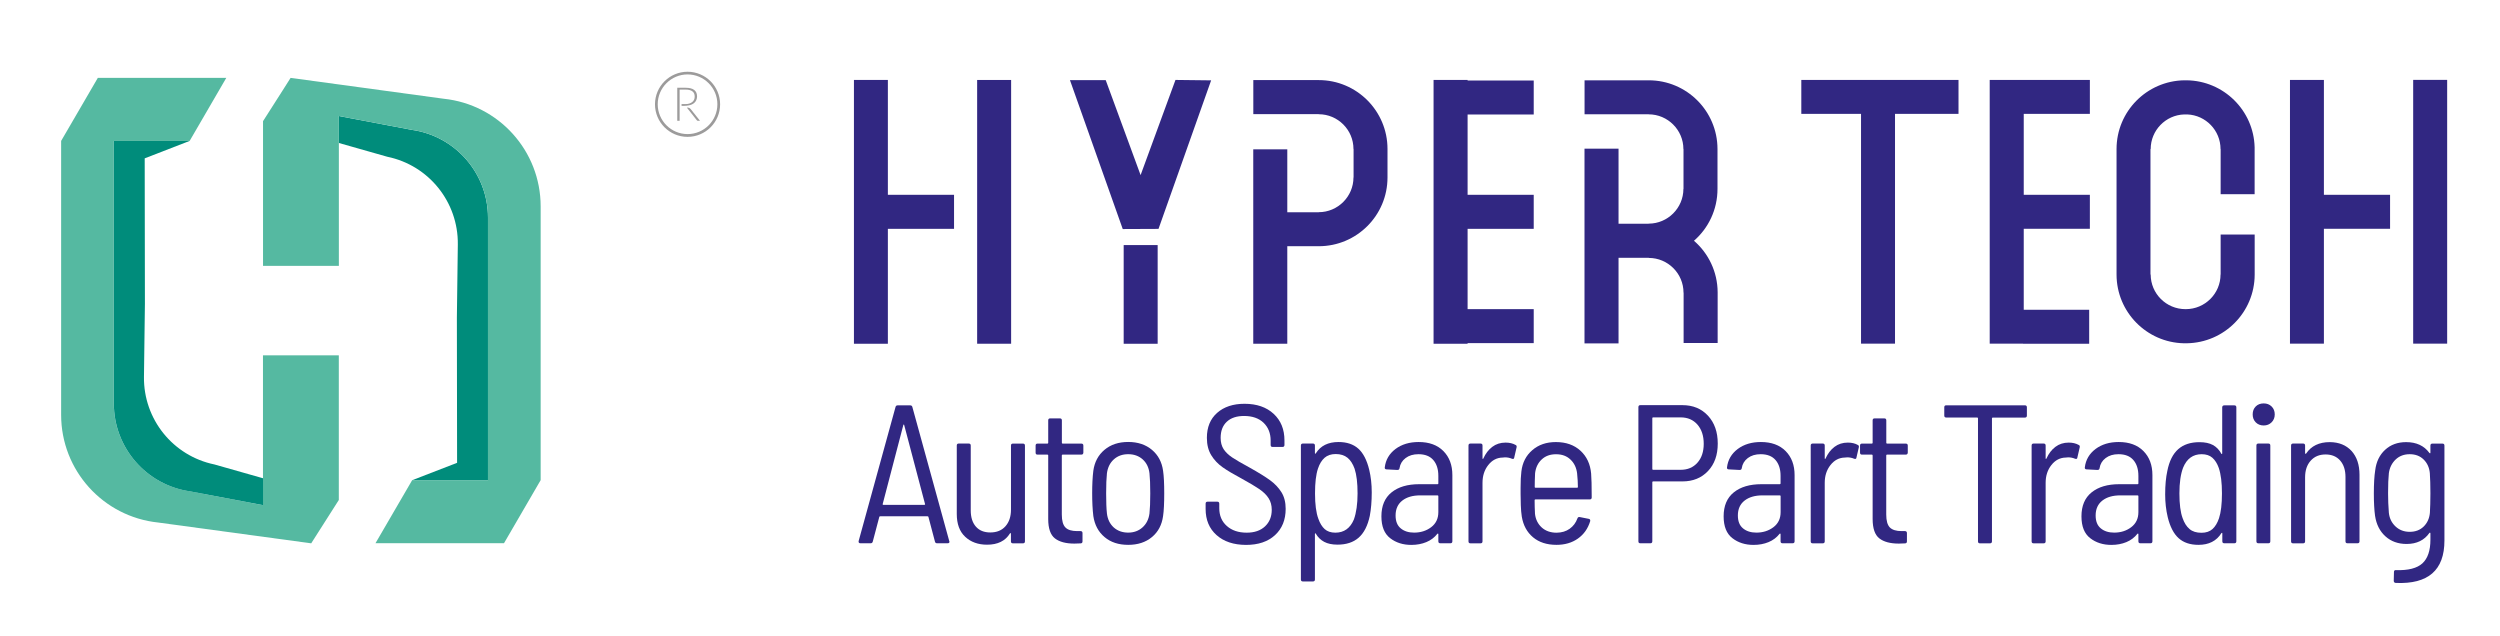 <?xml version="1.0" encoding="utf-8"?>
<!-- Generator: Adobe Illustrator 25.2.1, SVG Export Plug-In . SVG Version: 6.00 Build 0)  -->
<svg version="1.1" id="Layer_1" xmlns="http://www.w3.org/2000/svg" xmlns:xlink="http://www.w3.org/1999/xlink" x="0px" y="0px"
	 viewBox="0 0 476 121" style="enable-background:new 0 0 476 121;" xml:space="preserve">
<style type="text/css">
	.st0{fill:#312782;}
	.st1{fill:#9C9B9B;}
	.st2{fill:#008C7B;}
	.st3{fill:#55B9A1;}
</style>
<g>
	<g>
		<g>
			<path class="st0" d="M178.01,103.1l-1.24-4.69c-0.03-0.07-0.09-0.11-0.19-0.11h-8.97c-0.1,0-0.16,0.04-0.19,0.11l-1.24,4.69
				c-0.05,0.22-0.19,0.34-0.41,0.34h-1.95c-0.13,0-0.22-0.04-0.28-0.11c-0.06-0.07-0.08-0.17-0.06-0.3l7.02-25.51
				c0.05-0.23,0.19-0.34,0.41-0.34h2.4c0.22,0,0.36,0.11,0.41,0.34l7.02,25.51l0.04,0.11c0,0.2-0.12,0.3-0.37,0.3h-1.99
				C178.19,103.44,178.06,103.33,178.01,103.1z M168.08,96.07c0.04,0.04,0.08,0.06,0.13,0.06h7.77c0.05,0,0.09-0.02,0.13-0.06
				c0.04-0.04,0.04-0.07,0.02-0.09l-3.98-15.08c-0.02-0.05-0.05-0.07-0.07-0.07c-0.03,0-0.05,0.02-0.08,0.07l-3.94,15.08
				C168.04,96,168.04,96.03,168.08,96.07z"/>
			<path class="st0" d="M192.86,84.46h1.91c0.25,0,0.38,0.13,0.38,0.38v18.23c0,0.25-0.13,0.38-0.38,0.38h-1.91
				c-0.25,0-0.38-0.12-0.38-0.38v-1.46c0-0.08-0.02-0.11-0.06-0.11s-0.08,0.02-0.13,0.07c-0.88,1.43-2.33,2.14-4.35,2.14
				c-1.7,0-3.09-0.5-4.16-1.5c-1.08-1-1.61-2.45-1.61-4.35V84.83c0-0.25,0.12-0.38,0.37-0.38h1.91c0.25,0,0.38,0.13,0.38,0.38v12.34
				c0,1.33,0.33,2.36,0.98,3.1c0.65,0.74,1.56,1.11,2.74,1.11c1.23,0,2.19-0.39,2.89-1.18c0.7-0.79,1.05-1.84,1.05-3.17V84.83
				C192.49,84.58,192.61,84.46,192.86,84.46z"/>
			<path class="st0" d="M205.88,86.56h-3.56c-0.1,0-0.15,0.05-0.15,0.15v11.26c0,1.18,0.23,1.99,0.69,2.46s1.21,0.69,2.23,0.69h0.64
				c0.25,0,0.38,0.13,0.38,0.38v1.58c0,0.25-0.13,0.38-0.38,0.38l-1.16,0.04c-1.63,0-2.86-0.33-3.71-0.99
				c-0.85-0.66-1.28-1.89-1.28-3.7V86.71c0-0.1-0.05-0.15-0.15-0.15h-1.88c-0.25,0-0.37-0.12-0.37-0.37v-1.35
				c0-0.25,0.12-0.38,0.37-0.38h1.88c0.1,0,0.15-0.05,0.15-0.15v-4.28c0-0.25,0.13-0.37,0.38-0.37h1.84c0.25,0,0.38,0.13,0.38,0.37
				v4.28c0,0.1,0.05,0.15,0.15,0.15h3.56c0.25,0,0.38,0.13,0.38,0.38v1.35C206.25,86.43,206.13,86.56,205.88,86.56z"/>
			<path class="st0" d="M210.31,102.26c-1.18-0.99-1.89-2.32-2.14-4c-0.15-1.25-0.22-2.7-0.22-4.35s0.07-3.08,0.22-4.28
				c0.23-1.65,0.93-2.98,2.12-3.98c1.19-1,2.69-1.5,4.52-1.5c1.82,0,3.33,0.5,4.52,1.5c1.19,1,1.89,2.33,2.12,3.98
				c0.15,1,0.22,2.43,0.22,4.28c0,1.9-0.07,3.35-0.22,4.35c-0.23,1.68-0.93,3.01-2.12,4c-1.19,0.99-2.7,1.48-4.52,1.48
				C212.98,103.74,211.48,103.25,210.31,102.26z M217.53,100.42c0.74-0.66,1.18-1.54,1.33-2.65c0.1-0.92,0.15-2.2,0.15-3.83
				c0-1.65-0.05-2.93-0.15-3.83c-0.13-1.1-0.56-1.98-1.29-2.64c-0.74-0.66-1.66-0.99-2.76-0.99s-2.01,0.33-2.74,0.99
				c-0.73,0.66-1.16,1.54-1.31,2.64c-0.1,0.9-0.15,2.18-0.15,3.83s0.05,2.93,0.15,3.83c0.13,1.1,0.56,1.98,1.29,2.65
				c0.74,0.66,1.66,0.99,2.76,0.99C215.88,101.41,216.79,101.08,217.53,100.42z"/>
			<path class="st0" d="M231.63,101.88c-1.39-1.24-2.08-2.9-2.08-4.97V95.9c0-0.25,0.12-0.38,0.38-0.38h1.84
				c0.25,0,0.38,0.13,0.38,0.38v0.86c0,1.4,0.47,2.53,1.43,3.38c0.95,0.85,2.21,1.28,3.79,1.28c1.48,0,2.64-0.4,3.49-1.2
				c0.85-0.8,1.28-1.85,1.28-3.15c0-0.85-0.2-1.59-0.6-2.21c-0.4-0.63-0.99-1.2-1.76-1.73c-0.78-0.53-1.89-1.19-3.34-1.99
				c-1.55-0.83-2.77-1.55-3.66-2.18c-0.89-0.63-1.61-1.39-2.16-2.29c-0.55-0.9-0.83-2-0.83-3.3c0-2.03,0.65-3.61,1.95-4.76
				c1.3-1.15,3.04-1.73,5.21-1.73c2.33,0,4.18,0.64,5.55,1.91c1.38,1.28,2.06,2.96,2.06,5.07v0.86c0,0.25-0.13,0.38-0.38,0.38h-1.87
				c-0.25,0-0.38-0.12-0.38-0.38v-0.83c0-1.4-0.45-2.53-1.35-3.4c-0.9-0.86-2.14-1.29-3.71-1.29c-1.4,0-2.5,0.36-3.28,1.09
				c-0.79,0.73-1.18,1.75-1.18,3.08c0,0.85,0.19,1.56,0.56,2.14c0.38,0.58,0.92,1.1,1.63,1.58c0.71,0.48,1.81,1.11,3.28,1.91
				c1.7,0.95,3.01,1.76,3.92,2.42c0.91,0.66,1.64,1.43,2.18,2.29c0.54,0.86,0.81,1.92,0.81,3.17c0,2.1-0.68,3.77-2.03,5.01
				c-1.35,1.24-3.19,1.86-5.52,1.86C234.89,103.74,233.02,103.12,231.63,101.88z"/>
			<path class="st0" d="M261.18,93.76c0,1.7-0.13,3.19-0.37,4.46c-0.4,1.88-1.11,3.26-2.12,4.15c-1.01,0.89-2.36,1.33-4.03,1.33
				c-1.03,0-1.87-0.18-2.53-0.53c-0.66-0.35-1.19-0.86-1.59-1.54c-0.03-0.08-0.06-0.11-0.11-0.09c-0.05,0.01-0.07,0.06-0.07,0.13
				v8.67c0,0.25-0.13,0.37-0.38,0.37h-1.91c-0.25,0-0.38-0.13-0.38-0.37V84.83c0-0.25,0.13-0.38,0.38-0.38h1.91
				c0.25,0,0.38,0.13,0.38,0.38v1.43c0,0.07,0.02,0.12,0.07,0.13c0.05,0.01,0.09-0.02,0.11-0.09c0.9-1.43,2.34-2.14,4.31-2.14
				c1.58,0,2.83,0.42,3.77,1.26c0.94,0.84,1.63,2.18,2.08,4.03C261.02,90.77,261.18,92.21,261.18,93.76z M258.48,93.95
				c0-2-0.19-3.56-0.56-4.69c-0.33-0.93-0.78-1.63-1.35-2.1c-0.58-0.47-1.33-0.71-2.25-0.71c-0.88,0-1.58,0.24-2.12,0.71
				c-0.54,0.48-0.96,1.16-1.26,2.06c-0.38,1.13-0.56,2.7-0.56,4.73c0,2.08,0.21,3.69,0.64,4.84c0.3,0.85,0.7,1.5,1.2,1.95
				c0.5,0.45,1.18,0.68,2.03,0.68c1.65,0,2.83-0.84,3.53-2.51C258.24,97.62,258.48,95.97,258.48,93.95z"/>
			<path class="st0" d="M274.82,85.88c1.14,1.15,1.71,2.68,1.71,4.58v12.6c0,0.25-0.13,0.38-0.38,0.38h-1.91
				c-0.25,0-0.38-0.12-0.38-0.38v-1.35c0-0.05-0.02-0.09-0.06-0.11c-0.04-0.03-0.08-0.01-0.13,0.04c-0.55,0.7-1.25,1.23-2.1,1.58
				c-0.85,0.35-1.8,0.53-2.85,0.53c-1.58,0-2.92-0.42-4.03-1.28c-1.11-0.85-1.67-2.24-1.67-4.16c0-2,0.64-3.52,1.93-4.56
				s3.04-1.56,5.27-1.56h3.49c0.1,0,0.15-0.05,0.15-0.15v-1.43c0-1.28-0.32-2.28-0.96-3.02c-0.64-0.74-1.58-1.11-2.83-1.11
				c-0.98,0-1.79,0.24-2.44,0.73c-0.65,0.49-1.04,1.13-1.16,1.93c-0.03,0.23-0.16,0.34-0.41,0.34l-2.06-0.11
				c-0.13,0-0.22-0.04-0.28-0.11c-0.06-0.07-0.08-0.16-0.06-0.26c0.17-1.45,0.86-2.62,2.04-3.51c1.19-0.89,2.66-1.33,4.41-1.33
				C272.11,84.16,273.68,84.73,274.82,85.88z M272.49,100.38c0.91-0.69,1.37-1.64,1.37-2.87v-3.04c0-0.1-0.05-0.15-0.15-0.15h-3.3
				c-1.43,0-2.56,0.33-3.41,0.99c-0.85,0.66-1.28,1.61-1.28,2.83c0,1.1,0.32,1.92,0.98,2.46c0.65,0.54,1.5,0.81,2.55,0.81
				C270.49,101.41,271.58,101.07,272.49,100.38z"/>
			<path class="st0" d="M288.57,84.72c0.17,0.07,0.24,0.23,0.19,0.45l-0.45,1.95c-0.03,0.25-0.18,0.32-0.45,0.22
				c-0.4-0.17-0.84-0.26-1.31-0.26l-0.45,0.04c-1.1,0.02-2.01,0.5-2.74,1.43c-0.73,0.93-1.09,2.05-1.09,3.38v11.14
				c0,0.25-0.13,0.38-0.38,0.38h-1.91c-0.25,0-0.38-0.12-0.38-0.38V84.83c0-0.25,0.13-0.38,0.38-0.38h1.91
				c0.25,0,0.38,0.13,0.38,0.38v2.44c0,0.07,0.02,0.11,0.06,0.11s0.07-0.02,0.09-0.07c0.43-0.95,0.99-1.69,1.71-2.23
				c0.71-0.54,1.56-0.81,2.53-0.81C287.4,84.27,288.04,84.42,288.57,84.72z"/>
			<path class="st0" d="M298.86,100.68c0.69-0.49,1.18-1.14,1.48-1.97c0.08-0.22,0.23-0.31,0.45-0.26l1.72,0.34
				c0.13,0.03,0.21,0.08,0.24,0.17c0.04,0.09,0.04,0.18,0.02,0.28c-0.43,1.4-1.2,2.5-2.33,3.3c-1.13,0.8-2.49,1.2-4.09,1.2
				c-1.83,0-3.31-0.48-4.46-1.44c-1.15-0.96-1.86-2.27-2.14-3.92c-0.1-0.63-0.16-1.36-0.19-2.21c-0.02-0.85-0.04-1.56-0.04-2.12
				s0-0.96,0-1.18c0-1.28,0.05-2.31,0.15-3.11c0.2-1.68,0.89-3.03,2.08-4.05c1.19-1.03,2.68-1.54,4.48-1.54
				c1.93,0,3.49,0.55,4.69,1.65c1.2,1.1,1.87,2.55,2.03,4.35c0.07,0.83,0.11,2.34,0.11,4.54c0,0.25-0.13,0.38-0.37,0.38h-10.35
				c-0.1,0-0.15,0.05-0.15,0.15c0,0.78,0.02,1.64,0.07,2.59c0.12,1.08,0.56,1.94,1.29,2.61c0.74,0.66,1.68,0.99,2.83,0.99
				C297.36,101.41,298.18,101.17,298.86,100.68z M293.54,87.48c-0.71,0.66-1.13,1.53-1.26,2.61c-0.05,1.05-0.07,1.93-0.07,2.63
				c0,0.1,0.05,0.15,0.15,0.15h7.92c0.1,0,0.15-0.05,0.15-0.15c0-0.73-0.05-1.59-0.15-2.59c-0.13-1.07-0.54-1.95-1.26-2.63
				c-0.71-0.68-1.62-1.01-2.72-1.01C295.17,86.48,294.25,86.81,293.54,87.48z"/>
			<path class="st0" d="M325.2,79.15c1.24,1.34,1.86,3.11,1.86,5.31c0,2.18-0.62,3.92-1.86,5.23c-1.24,1.31-2.86,1.97-4.86,1.97
				h-5.59c-0.1,0-0.15,0.05-0.15,0.15v11.25c0,0.25-0.13,0.38-0.37,0.38h-1.91c-0.25,0-0.37-0.12-0.37-0.38V77.52
				c0-0.25,0.12-0.38,0.37-0.38h8.03C322.34,77.14,323.96,77.81,325.2,79.15z M323.19,88.1c0.8-0.9,1.2-2.1,1.2-3.6
				c0-1.53-0.4-2.74-1.2-3.66c-0.8-0.91-1.86-1.37-3.19-1.37h-5.25c-0.1,0-0.15,0.05-0.15,0.15v9.68c0,0.1,0.05,0.15,0.15,0.15H320
				C321.33,89.45,322.39,89,323.19,88.1z"/>
			<path class="st0" d="M339.98,85.88c1.14,1.15,1.71,2.68,1.71,4.58v12.6c0,0.25-0.13,0.38-0.38,0.38h-1.91
				c-0.25,0-0.38-0.12-0.38-0.38v-1.35c0-0.05-0.02-0.09-0.06-0.11c-0.04-0.03-0.08-0.01-0.13,0.04c-0.55,0.7-1.25,1.23-2.1,1.58
				c-0.85,0.35-1.8,0.53-2.85,0.53c-1.58,0-2.92-0.42-4.03-1.28c-1.11-0.85-1.67-2.24-1.67-4.16c0-2,0.64-3.52,1.93-4.56
				s3.04-1.56,5.27-1.56h3.49c0.1,0,0.15-0.05,0.15-0.15v-1.43c0-1.28-0.32-2.28-0.96-3.02c-0.64-0.74-1.58-1.11-2.83-1.11
				c-0.98,0-1.79,0.24-2.44,0.73c-0.65,0.49-1.04,1.13-1.16,1.93c-0.03,0.23-0.16,0.34-0.41,0.34l-2.06-0.11
				c-0.13,0-0.22-0.04-0.28-0.11c-0.06-0.07-0.08-0.16-0.06-0.26c0.17-1.45,0.86-2.62,2.04-3.51c1.19-0.89,2.66-1.33,4.41-1.33
				C337.27,84.16,338.84,84.73,339.98,85.88z M337.66,100.38c0.91-0.69,1.37-1.64,1.37-2.87v-3.04c0-0.1-0.05-0.15-0.15-0.15h-3.3
				c-1.43,0-2.56,0.33-3.41,0.99c-0.85,0.66-1.28,1.61-1.28,2.83c0,1.1,0.32,1.92,0.98,2.46c0.65,0.54,1.5,0.81,2.55,0.81
				C335.66,101.41,336.74,101.07,337.66,100.38z"/>
			<path class="st0" d="M353.73,84.72c0.17,0.07,0.24,0.23,0.19,0.45l-0.45,1.95c-0.03,0.25-0.18,0.32-0.45,0.22
				c-0.4-0.17-0.84-0.26-1.31-0.26l-0.45,0.04c-1.1,0.02-2.01,0.5-2.74,1.43c-0.73,0.93-1.09,2.05-1.09,3.38v11.14
				c0,0.25-0.13,0.38-0.38,0.38h-1.91c-0.25,0-0.38-0.12-0.38-0.38V84.83c0-0.25,0.13-0.38,0.38-0.38h1.91
				c0.25,0,0.38,0.13,0.38,0.38v2.44c0,0.07,0.02,0.11,0.06,0.11s0.07-0.02,0.09-0.07c0.43-0.95,0.99-1.69,1.71-2.23
				c0.71-0.54,1.56-0.81,2.53-0.81C352.57,84.27,353.21,84.42,353.73,84.72z"/>
			<path class="st0" d="M362.85,86.56h-3.56c-0.1,0-0.15,0.05-0.15,0.15v11.26c0,1.18,0.23,1.99,0.69,2.46
				c0.46,0.46,1.21,0.69,2.23,0.69h0.64c0.25,0,0.38,0.13,0.38,0.38v1.58c0,0.25-0.13,0.38-0.38,0.38l-1.16,0.04
				c-1.63,0-2.86-0.33-3.71-0.99c-0.85-0.66-1.28-1.89-1.28-3.7V86.71c0-0.1-0.05-0.15-0.15-0.15h-1.88c-0.25,0-0.37-0.12-0.37-0.37
				v-1.35c0-0.25,0.12-0.38,0.37-0.38h1.88c0.1,0,0.15-0.05,0.15-0.15v-4.28c0-0.25,0.13-0.37,0.38-0.37h1.84
				c0.25,0,0.38,0.13,0.38,0.37v4.28c0,0.1,0.05,0.15,0.15,0.15h3.56c0.25,0,0.38,0.13,0.38,0.38v1.35
				C363.22,86.43,363.1,86.56,362.85,86.56z"/>
			<path class="st0" d="M385.92,77.55v1.58c0,0.25-0.13,0.38-0.38,0.38h-6.12c-0.1,0-0.15,0.05-0.15,0.15v23.41
				c0,0.25-0.13,0.38-0.38,0.38h-1.91c-0.25,0-0.37-0.12-0.37-0.38V79.65c0-0.1-0.05-0.15-0.15-0.15h-5.89
				c-0.25,0-0.38-0.12-0.38-0.38v-1.58c0-0.25,0.13-0.37,0.38-0.37h14.97C385.79,77.18,385.92,77.3,385.92,77.55z"/>
			<path class="st0" d="M395.79,84.72c0.17,0.07,0.24,0.23,0.19,0.45l-0.45,1.95c-0.03,0.25-0.18,0.32-0.45,0.22
				c-0.4-0.17-0.84-0.26-1.31-0.26l-0.45,0.04c-1.1,0.02-2.01,0.5-2.74,1.43c-0.73,0.93-1.09,2.05-1.09,3.38v11.14
				c0,0.25-0.13,0.38-0.38,0.38h-1.91c-0.25,0-0.38-0.12-0.38-0.38V84.83c0-0.25,0.13-0.38,0.38-0.38h1.91
				c0.25,0,0.38,0.13,0.38,0.38v2.44c0,0.07,0.02,0.11,0.06,0.11s0.07-0.02,0.09-0.07c0.43-0.95,0.99-1.69,1.71-2.23
				c0.71-0.54,1.56-0.81,2.53-0.81C394.62,84.27,395.26,84.42,395.79,84.72z"/>
			<path class="st0" d="M408.11,85.88c1.14,1.15,1.71,2.68,1.71,4.58v12.6c0,0.25-0.13,0.38-0.38,0.38h-1.91
				c-0.25,0-0.38-0.12-0.38-0.38v-1.35c0-0.05-0.02-0.09-0.06-0.11c-0.04-0.03-0.08-0.01-0.13,0.04c-0.55,0.7-1.25,1.23-2.1,1.58
				c-0.85,0.35-1.8,0.53-2.85,0.53c-1.58,0-2.92-0.42-4.03-1.28c-1.11-0.85-1.67-2.24-1.67-4.16c0-2,0.64-3.52,1.93-4.56
				s3.04-1.56,5.27-1.56H407c0.1,0,0.15-0.05,0.15-0.15v-1.43c0-1.28-0.32-2.28-0.96-3.02c-0.64-0.74-1.58-1.11-2.83-1.11
				c-0.98,0-1.79,0.24-2.44,0.73c-0.65,0.49-1.04,1.13-1.16,1.93c-0.03,0.23-0.16,0.34-0.41,0.34l-2.06-0.11
				c-0.13,0-0.22-0.04-0.28-0.11c-0.06-0.07-0.08-0.16-0.06-0.26c0.17-1.45,0.86-2.62,2.04-3.51c1.19-0.89,2.66-1.33,4.41-1.33
				C405.4,84.16,406.97,84.73,408.11,85.88z M405.78,100.38c0.91-0.69,1.37-1.64,1.37-2.87v-3.04c0-0.1-0.05-0.15-0.15-0.15h-3.3
				c-1.43,0-2.56,0.33-3.41,0.99c-0.85,0.66-1.28,1.61-1.28,2.83c0,1.1,0.32,1.92,0.98,2.46c0.65,0.54,1.5,0.81,2.55,0.81
				C403.79,101.41,404.87,101.07,405.78,100.38z"/>
			<path class="st0" d="M423.51,77.18h1.91c0.25,0,0.38,0.13,0.38,0.37v25.51c0,0.25-0.13,0.38-0.38,0.38h-1.91
				c-0.25,0-0.38-0.12-0.38-0.38v-1.5c0-0.07-0.02-0.11-0.06-0.11s-0.08,0.03-0.13,0.08c-0.93,1.48-2.38,2.21-4.35,2.21
				c-1.58,0-2.83-0.42-3.77-1.26c-0.94-0.84-1.63-2.17-2.08-4c-0.33-1.38-0.49-2.83-0.49-4.35c0-1.75,0.14-3.24,0.41-4.46
				c0.37-1.88,1.07-3.26,2.08-4.15c1.01-0.89,2.36-1.33,4.03-1.33c1.05,0,1.91,0.18,2.57,0.54c0.66,0.36,1.19,0.91,1.59,1.63
				c0.02,0.07,0.06,0.11,0.11,0.09c0.05-0.01,0.07-0.06,0.07-0.13v-8.78C423.13,77.3,423.26,77.18,423.51,77.18z M423.06,93.95
				c0-2.05-0.2-3.66-0.6-4.84c-0.3-0.85-0.71-1.5-1.22-1.95c-0.51-0.45-1.19-0.68-2.04-0.68c-1.65,0-2.83,0.85-3.53,2.55
				c-0.48,1.25-0.71,2.89-0.71,4.91c0,2.03,0.2,3.59,0.6,4.69c0.32,0.93,0.77,1.63,1.33,2.1c0.56,0.48,1.32,0.71,2.27,0.71
				c0.88,0,1.58-0.24,2.1-0.71c0.52-0.47,0.94-1.16,1.24-2.06C422.87,97.55,423.06,95.97,423.06,93.95z"/>
			<path class="st0" d="M429.49,80.41c-0.39-0.4-0.58-0.9-0.58-1.5c0-0.62,0.19-1.13,0.58-1.52c0.39-0.39,0.89-0.58,1.52-0.58
				c0.6,0,1.1,0.19,1.5,0.58c0.4,0.39,0.6,0.89,0.6,1.52c0,0.6-0.2,1.1-0.6,1.5c-0.4,0.4-0.9,0.6-1.5,0.6
				C430.39,81.01,429.88,80.81,429.49,80.41z M429.62,103.06V84.83c0-0.25,0.12-0.38,0.37-0.38h1.91c0.25,0,0.37,0.13,0.37,0.38
				v18.23c0,0.25-0.13,0.38-0.37,0.38H430C429.75,103.44,429.62,103.32,429.62,103.06z"/>
			<path class="st0" d="M447.73,85.86c1.01,1.11,1.52,2.63,1.52,4.56v12.64c0,0.25-0.13,0.38-0.38,0.38h-1.91
				c-0.25,0-0.38-0.12-0.38-0.38V90.8c0-1.3-0.34-2.34-1.01-3.11s-1.6-1.16-2.78-1.16c-1.18,0-2.12,0.39-2.83,1.18
				c-0.71,0.79-1.07,1.84-1.07,3.17v12.19c0,0.25-0.13,0.38-0.38,0.38h-1.91c-0.25,0-0.38-0.12-0.38-0.38V84.83
				c0-0.25,0.13-0.38,0.38-0.38h1.91c0.25,0,0.38,0.13,0.38,0.38v1.46c0,0.05,0.02,0.09,0.06,0.11c0.04,0.02,0.08,0.01,0.13-0.04
				c0.98-1.45,2.48-2.18,4.5-2.18C445.33,84.19,446.71,84.75,447.73,85.86z"/>
			<path class="st0" d="M463.13,84.46h1.91c0.25,0,0.38,0.13,0.38,0.38v18.08c0,5.65-3.09,8.34-9.27,8.07
				c-0.25-0.02-0.38-0.16-0.38-0.41l0.04-1.69c0-0.13,0.04-0.22,0.11-0.28c0.08-0.06,0.16-0.08,0.26-0.06
				c2.35,0.08,4.03-0.36,5.05-1.29c1.01-0.94,1.52-2.43,1.52-4.48v-1.24c0-0.05-0.02-0.09-0.06-0.11c-0.04-0.02-0.08-0.01-0.13,0.04
				c-0.98,1.4-2.43,2.1-4.35,2.1c-1.6,0-2.94-0.48-4.01-1.44c-1.08-0.96-1.74-2.27-1.99-3.92c-0.15-1.1-0.23-2.51-0.23-4.24
				c0-1.87,0.09-3.35,0.26-4.43c0.2-1.63,0.83-2.93,1.89-3.9c1.06-0.98,2.39-1.46,4-1.46c1.95,0,3.43,0.69,4.43,2.06
				c0.05,0.05,0.09,0.07,0.13,0.06c0.04-0.01,0.06-0.04,0.06-0.09v-1.35C462.75,84.58,462.88,84.46,463.13,84.46z M462.75,93.91
				c0-1.5-0.04-2.78-0.11-3.83c-0.1-1.05-0.49-1.91-1.18-2.59c-0.69-0.68-1.57-1.01-2.65-1.01c-1.08,0-1.97,0.34-2.68,1.01
				c-0.71,0.68-1.14,1.54-1.29,2.59c-0.1,0.9-0.15,2.18-0.15,3.83c0,1.25,0.05,2.5,0.15,3.75c0.12,1.05,0.55,1.91,1.28,2.59
				c0.73,0.68,1.63,1.01,2.7,1.01c1.08,0,1.96-0.34,2.65-1.01c0.69-0.68,1.08-1.54,1.18-2.59
				C462.71,96.69,462.75,95.44,462.75,93.91z"/>
		</g>
		<g>
			<polygon class="st0" points="230.6,15.3 220.58,43.58 213.77,43.61 203.72,15.26 210.53,15.26 217.17,33.34 223.81,15.22 			"/>
			<polygon class="st0" points="181.65,37.09 181.65,43.57 169.05,43.57 169.05,65.45 162.59,65.45 162.59,15.22 169.05,15.22 
				169.05,37.09 			"/>
			
				<rect x="207.79" y="52.81" transform="matrix(-5.751081e-10 1 -1 -5.751081e-10 273.228 -161.128)" class="st0" width="18.79" height="6.47"/>
			
				<rect x="164.18" y="37.1" transform="matrix(-2.151419e-10 1 -1 -2.151419e-10 229.618 -148.954)" class="st0" width="50.22" height="6.47"/>
			<polygon class="st0" points="455.07,37.09 455.07,43.56 442.47,43.56 442.47,65.43 436.01,65.43 436.01,15.22 442.47,15.22 
				442.47,37.09 			"/>
			
				<rect x="437.59" y="37.09" transform="matrix(-2.150149e-10 1 -1 -2.150149e-10 503.029 -422.381)" class="st0" width="50.22" height="6.47"/>
			<polygon class="st0" points="372.9,15.22 372.9,21.68 360.81,21.68 360.81,65.43 354.34,65.43 354.34,21.68 342.97,21.68 
				342.97,15.22 			"/>
			<polygon class="st0" points="279.43,21.8 279.43,37.09 292.02,37.09 292.02,43.57 279.43,43.57 279.43,58.86 292.02,58.86 
				292.02,65.33 279.43,65.33 279.43,65.45 272.95,65.45 272.95,15.22 279.43,15.22 279.43,15.33 292.02,15.33 292.02,21.8 			"/>
			<polygon class="st0" points="385.32,21.68 385.32,37.09 397.91,37.09 397.91,43.56 385.32,43.56 385.32,58.98 397.78,58.98 
				397.78,65.45 385.18,65.45 385.18,65.43 378.84,65.43 378.84,15.22 397.91,15.22 397.91,21.68 			"/>
			<path class="st0" d="M264.18,28.36v5.43c0,7.24-5.87,13.09-13.09,13.09h-5.99v18.57h-6.48V28.43h6.48v11.99h5.99v-0.02
				c3.63,0,6.61-2.98,6.61-6.61h0.02v-5.43h-0.02c0-3.64-2.98-6.61-6.61-6.61v-0.02h-12.46v-6.48h12.46
				C258.31,15.25,264.18,21.12,264.18,28.36z"/>
			<path class="st0" d="M314.29,42.62v0.01c-0.12-0.01-0.24-0.01-0.36-0.01H314.29z"/>
			<path class="st0" d="M313.93,49.09c0.12,0,0.24,0,0.36-0.01v0.01H313.93z"/>
			<path class="st0" d="M322.53,45.84c2.75-2.39,4.48-5.93,4.48-9.86v-7.63c-0.02-7.23-5.88-13.06-13.09-13.06H301.7v6.46h12.21
				v0.02c3.63,0,6.61,2.98,6.61,6.61h0.02v7.59h-0.02c0,3.63-2.98,6.61-6.61,6.61v0.02h-5.74V28.31h-6.48v37.07h6.48V49.09h5.74
				c0.01,0,0.01,0,0.02,0c0.12,0,0.24,0,0.36-0.01v0.01h-0.36v0.02c3.64,0,6.61,2.96,6.61,6.61h0.02v9.59h6.48v-9.65
				C327.02,51.73,325.28,48.22,322.53,45.84z M313.93,42.62h0.36v0.01C314.17,42.62,314.05,42.62,313.93,42.62z"/>
			<path class="st0" d="M313.93,42.62c0.12,0,0.24,0,0.36,0.01v-0.01H313.93z"/>
			<path class="st0" d="M313.93,49.09h0.36v-0.01C314.17,49.09,314.05,49.09,313.93,49.09z"/>
			<path class="st0" d="M422.81,36.96v-8.58h-0.02c0-3.54-2.81-6.44-6.31-6.59h-0.61c-3.54,0.11-6.38,3.04-6.38,6.59h-0.04v23.89
				h0.04c0,3.63,2.96,6.59,6.61,6.59h0.08c3.64,0,6.61-2.96,6.61-6.59h0.02v-7.61h6.48v7.64c-0.02,7.15-5.78,12.96-12.94,13.06
				h-0.54c-7.09-0.15-12.8-5.94-12.82-13.06V28.38c0-7.17,5.76-12.97,12.88-13.09h0.44c7.06,0.07,12.8,5.73,12.97,12.76v8.92H422.81
				z"/>
		</g>
	</g>
	<g>
		<g>
			<path class="st1" d="M131.5,20.76c-0.17-0.21-0.45-0.32-0.72-0.27l1.89,2.4c0.03,0.04,0.07,0.07,0.1,0.09
				c0.04,0.02,0.08,0.02,0.12,0.02h0.39L131.5,20.76z M132.18,17.13c-0.36-0.28-0.9-0.42-1.63-0.42h-1.6V23h0.45v-5.94h1.15
				c0.56,0,0.99,0.11,1.28,0.33c0.29,0.21,0.44,0.55,0.44,1c0,0.22-0.04,0.42-0.12,0.59c-0.08,0.18-0.19,0.33-0.35,0.45
				c-0.15,0.12-0.34,0.22-0.56,0.29c-0.22,0.07-0.47,0.1-0.75,0.1h-0.6c-0.09,0-0.17,0.08-0.17,0.17l0,0c0,0.09,0.08,0.17,0.17,0.17
				h0.33c0.74-0.02,1.23-0.15,1.45-0.25c0.22-0.09,0.41-0.21,0.56-0.36c0.16-0.15,0.28-0.32,0.36-0.53c0.08-0.2,0.13-0.42,0.13-0.66
				C132.72,17.82,132.54,17.41,132.18,17.13z"/>
		</g>
		<path class="st1" d="M130.91,13.66c-3.42,0-6.2,2.78-6.2,6.2c0,3.42,2.78,6.2,6.2,6.2c3.42,0,6.2-2.78,6.2-6.2
			C137.11,16.44,134.33,13.66,130.91,13.66z M130.91,25.53c-3.13,0-5.68-2.55-5.68-5.68c0-3.13,2.55-5.68,5.68-5.68
			c3.13,0,5.68,2.55,5.68,5.68C136.59,22.99,134.04,25.53,130.91,25.53z"/>
	</g>
	<g>
		<path class="st2" d="M92.91,41.44v49.99H78.48l8.55-3.31l-0.04-27.69l0.18-13.91c0.09-8.05-5.52-15.04-13.41-16.67l-9.25-2.63
			v-5.13l13.87,2.63C86.71,25.89,92.91,33.02,92.91,41.44z"/>
		<path class="st3" d="M102.94,39.29v52.13l-6.98,12.01H71.49l6.99-12.01h14.43V41.44c0-8.42-6.2-15.54-14.52-16.72l-13.87-2.63
			v28.53H50.08V23.07l3.76-5.89l1.49-2.35l29.14,3.97C94.96,19.89,102.94,28.73,102.94,39.29z"/>
		<path class="st3" d="M64.51,67.65V95.2l-5.25,8.24v0.01l-29.14-3.96c-10.5-1.1-18.48-9.94-18.48-20.5V26.83l6.99-12.01h24.46
			l-6.98,12.01H21.67v49.99c0,8.42,6.2,15.54,14.53,16.73l13.87,2.63V67.65H64.51z"/>
		<path class="st2" d="M50.08,91.06v5.12l-13.87-2.62c-8.33-1.19-14.53-8.31-14.53-16.73V26.83h14.43l-8.56,3.32l0.04,27.7
			l-0.18,13.91c-0.1,8.05,5.52,15.04,13.41,16.67L50.08,91.06z"/>
	</g>
</g>
<g>
	<g>
		<path class="st2" d="M-508.63,300.96v193.39h-55.82l33.09-12.81l-0.16-107.13l0.72-53.8c0.35-31.13-21.37-58.2-51.89-64.49
			l-35.8-10.18v-19.83l53.67,10.16C-532.6,240.82-508.63,268.38-508.63,300.96z"/>
		<path class="st3" d="M-469.81,292.66v201.69l-27.02,46.46h-94.66l27.05-46.46h55.82V300.96c0-32.59-23.97-60.14-56.19-64.7
			l-53.67-10.16V336.5h-55.84V229.9l14.53-22.8l5.78-9.1l112.72,15.35C-500.68,217.6-469.81,251.78-469.81,292.66z"/>
		<path class="st3" d="M-618.52,402.36v106.57l-20.31,31.87v0.03l-112.72-15.33c-40.62-4.27-71.49-38.45-71.49-79.31V244.46
			l27.05-46.46h94.64l-27.02,46.46h-55.84v193.41c0,32.59,23.97,60.14,56.22,64.73l53.67,10.16V402.36H-618.52z"/>
		<path class="st2" d="M-674.33,492.92v19.81L-728,502.6c-32.24-4.59-56.22-32.14-56.22-64.73V244.46h55.84l-33.12,12.83
			l0.16,107.15l-0.69,53.8c-0.37,31.13,21.35,58.18,51.89,64.49L-674.33,492.92z"/>
	</g>
</g>
</svg>
